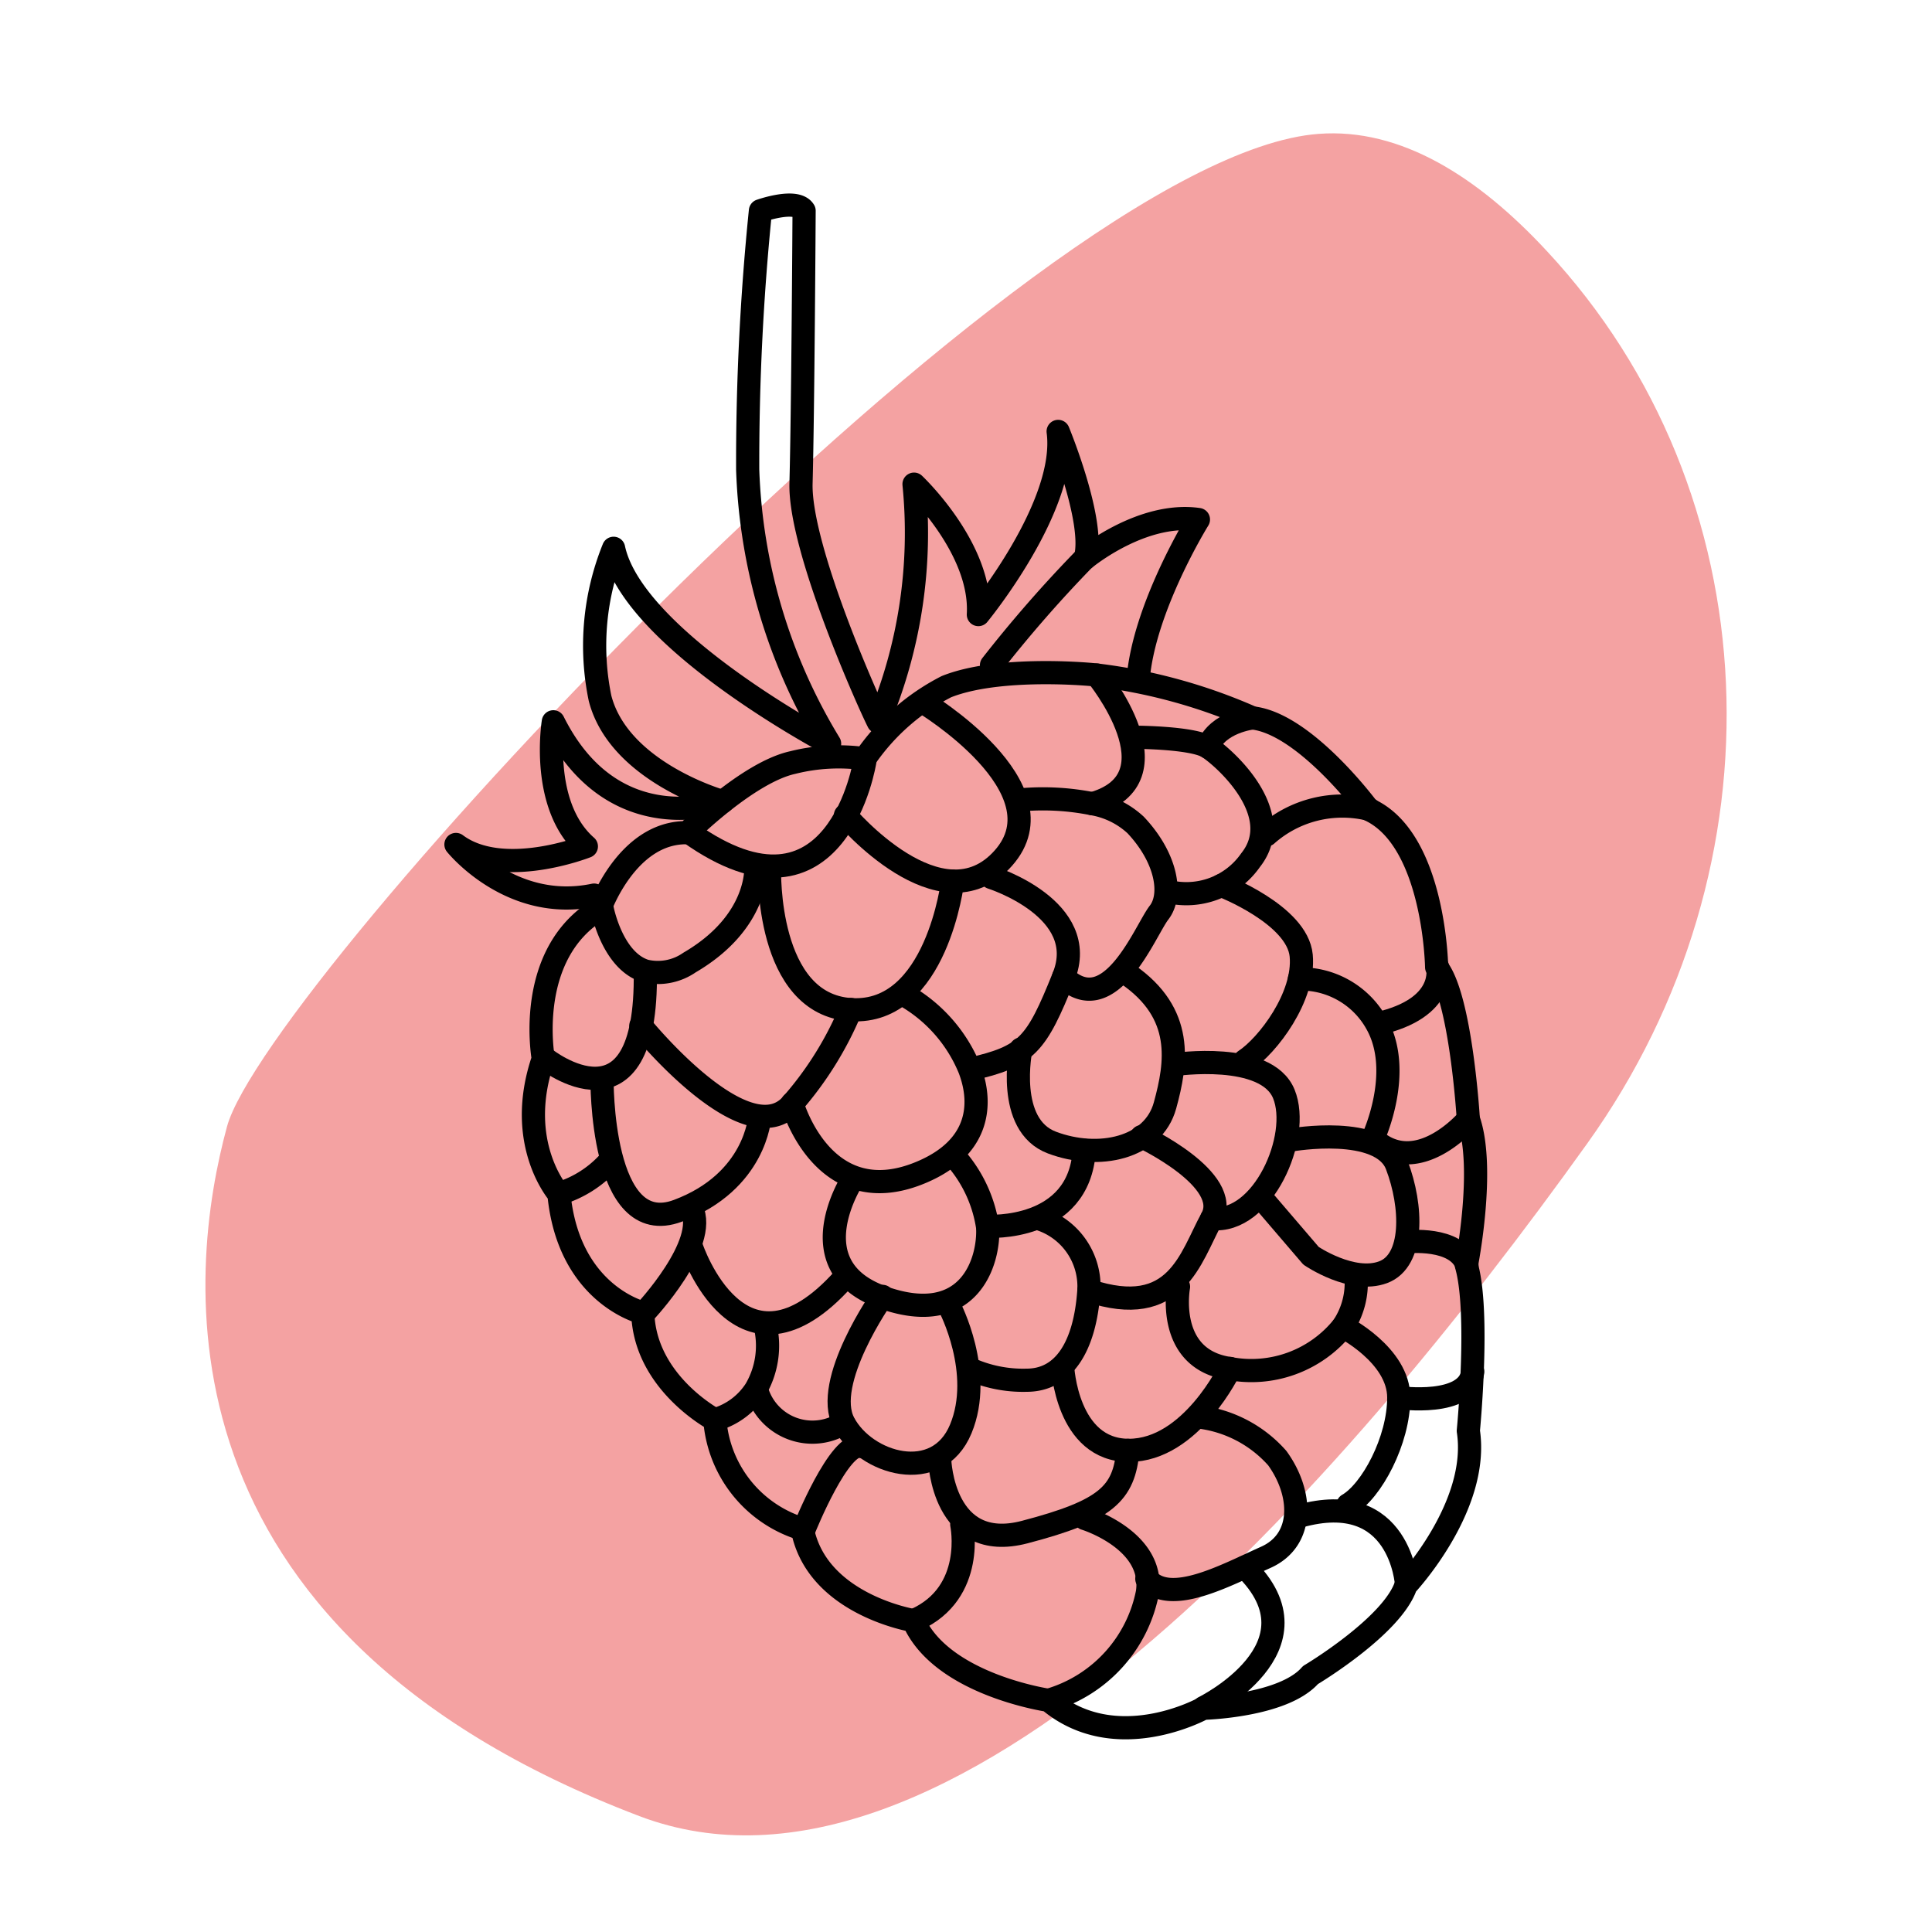 <svg xmlns="http://www.w3.org/2000/svg" viewBox="0 0 100 100"><defs><style>.cls-1{fill:#f4a2a2;}.cls-2{fill:none;stroke:#000;stroke-linecap:round;stroke-linejoin:round;stroke-width:1.2px;}</style></defs><g id="Icons"><path class="cls-1" d="M82.16,59.18C92.48,44.77,91.67,25.46,80.07,13,76.52,9.17,72.51,6.6,68.24,6.93,53.39,8.05,13.78,50.85,11.75,58.31S7.61,84.3,33.09,94C49.08,100.08,69.31,77.13,82.16,59.18Z"/><path class="cls-2" d="M30.75,46.33c-4.33.91-7.15-2.62-7.15-2.62,2.42,1.81,6.75.1,6.75.1-2.42-2.12-1.71-6.45-1.71-6.45,3.12,6.25,8.77,4.13,8.77,4.13S32.06,40,31.06,36.15a13.43,13.43,0,0,1,.7-7.77c1,4.74,11.18,10.11,11.18,10.11A29.13,29.13,0,0,1,38.7,24.3a129.13,129.13,0,0,1,.66-13.39s1.86-.66,2.26,0c0,0-.06,10.45-.16,14.12-.08,3.41,3.59,11.55,4,12.34a25.28,25.28,0,0,0,1.85-12.31s3.53,3.32,3.33,6.75c0,0,4.64-5.64,4.13-9.48,0,0,1.92,4.64,1.41,6.56,0,0,2.93-2.42,5.85-2,0,0-2.82,4.54-3.12,8.27"/><path class="cls-2" d="M51.32,34.43a67.73,67.73,0,0,1,4.84-5.54"/><path class="cls-2" d="M56.77,34.94a28.38,28.38,0,0,1,8.06,2.22c2.73.3,6,4.73,6,4.73,3.43,1.52,3.53,8.17,3.53,8.17C75.62,51.57,76,57.93,76,57.93c.9,2.52-.1,7.56-.1,7.56.7,2.42.1,8.57.1,8.57.6,3.93-3.23,8-3.23,8-.71,2.12-4.94,4.64-4.94,4.64-1.41,1.62-5.55,1.72-5.55,1.72s-4.53,2.52-8-.41c0,0-5.55-.8-7-4.13,0,0-5-.81-5.75-4.74a6.41,6.41,0,0,1-4.53-5.65s-3.63-1.91-3.73-5.54c0,0-3.84-.91-4.34-6.15,0,0-2.32-2.62-.81-7,0,0-1-5.44,2.93-7.76,0,0,1.41-4,4.53-3.94,0,0,3.13-3.12,5.45-3.63a9.77,9.77,0,0,1,3.73-.2,11.4,11.4,0,0,1,4.23-3.73C51.52,34.53,55.86,34.84,56.77,34.94Z"/><path class="cls-2" d="M44.77,39.37s-1.41,9.18-9.08,3.73"/><path class="cls-2" d="M31.16,47s.5,2.72,2.24,3.26a2.87,2.87,0,0,0,2.29-.44c3.63-2.12,3.43-4.94,3.43-4.94"/><path class="cls-2" d="M28.23,54.8s5.3,4.2,5.17-4.5"/><path class="cls-2" d="M43.76,42.2s4.94,5.85,8.17,2.22-4.14-8.07-4.14-8.07"/><path class="cls-2" d="M39.83,45s-.2,7,4.23,7.26,5.25-6.65,5.25-6.65"/><path class="cls-2" d="M33.17,53.09s5.55,6.85,7.87,4a17.79,17.79,0,0,0,3-4.84"/><path class="cls-2" d="M31.16,55.81s-.1,8.37,3.93,6.86,4.23-4.84,4.23-4.84"/><path class="cls-2" d="M29,61.76a5.7,5.7,0,0,0,2.42-1.51"/><path class="cls-2" d="M33.38,67.91s3.32-3.53,2.42-5.35"/><path class="cls-2" d="M41,57.12s1.61,5.75,6.75,3.53c2.81-1.21,3.18-3.35,2.44-5.31a7.78,7.78,0,0,0-3.44-3.87"/><path class="cls-2" d="M51.32,45.42s5.15,1.62,3.73,5.15-1.89,4.1-4.82,4.77"/><path class="cls-2" d="M52.94,41.39a13.1,13.1,0,0,1,3.6.21,4.35,4.35,0,0,1,2.24,1.1c1.62,1.72,1.92,3.63,1.21,4.54s-2.52,5.64-4.94,3.33"/><path class="cls-2" d="M56.77,34.94s4.39,5.35-.23,6.66"/><path class="cls-2" d="M60.4,46.13a4.05,4.05,0,0,0,4.33-1.61c1.92-2.42-1.41-5.35-2.21-5.85s-3.74-.51-3.74-.51"/><path class="cls-2" d="M44.16,61s-3,4.54,1.52,6.15,5.54-1.91,5.44-3.63a7,7,0,0,0-1.5-3.4"/><path class="cls-2" d="M52.84,54.3s-.81,3.93,1.61,4.84,5.24.3,5.85-1.92,1-4.76-1.92-6.78"/><path class="cls-2" d="M51.12,63.47s4.74.3,5-3.93"/><path class="cls-2" d="M35.8,64.58s2.52,7.56,7.86,1.61"/><path class="cls-2" d="M37.11,73.45a3.68,3.68,0,0,0,2-1.52,4.5,4.5,0,0,0,.47-3.42"/><path class="cls-2" d="M45.68,67.1s-3.13,4.44-2,6.56,4.84,3.22,6.05.3-.58-6.32-.58-6.32"/><path class="cls-2" d="M53.74,63.07a3.67,3.67,0,0,1,2.62,3.73c-.2,2.92-1.31,4.64-3.22,4.64a6.76,6.76,0,0,1-3-.61"/><path class="cls-2" d="M59.09,58.83s4.74,2.22,3.63,4.24-1.82,5.24-6.36,3.73"/><path class="cls-2" d="M60.8,55.1s4.74-.7,5.65,1.52-1.11,6.75-3.73,6.45"/><path class="cls-2" d="M63.22,45.83s3.93,1.51,4.13,3.63-1.73,4.66-2.92,5.44"/><path class="cls-2" d="M66.85,59s4.64-.81,5.45,1.31.9,4.94-.71,5.54S67.86,65,67.86,65l-2.57-3"/><path class="cls-2" d="M61,66.6s-.7,3.73,2.62,4.23a6.08,6.08,0,0,0,5.89-2.16A4.06,4.06,0,0,0,70.18,66"/><path class="cls-2" d="M55,70.73s.2,4.34,3.43,4.34,5.24-4.24,5.24-4.24"/><path class="cls-2" d="M48.64,75.58s.16,4.83,4.4,3.72,5.14-2,5.34-4.23"/><path class="cls-2" d="M39.16,71.93a3,3,0,0,0,4.5,1.73"/><path class="cls-2" d="M41.64,79.1s1.82-4.54,2.93-4.23"/><path class="cls-2" d="M49.78,78.9s.74,3.53-2.39,4.94"/><path class="cls-2" d="M56.16,78.6s3.63,1.11,3.23,3.83a7.26,7.26,0,0,1-5,5.54"/><path class="cls-2" d="M62.11,73.35a6.44,6.44,0,0,1,4,2.12c1.32,1.82,1.42,4.24-.6,5.14s-4.94,2.52-6.15,1.11"/><path class="cls-2" d="M62.31,88.38s6.36-3.13,2.12-7.26"/><path class="cls-2" d="M72.8,82s-.3-5-5.55-3.52"/><path class="cls-2" d="M69.51,68.67s2.89,1.46,2.89,3.67S71,77.18,69.77,77.89"/><path class="cls-2" d="M72.8,64.28s2.62-.3,3.13,1.21"/><path class="cls-2" d="M72.4,72.34S76,72.85,76.23,71"/><path class="cls-2" d="M65.56,43.21a5.91,5.91,0,0,1,5.32-1.32"/><path class="cls-2" d="M74.41,50.06s.51,2.12-3.12,2.93"/><path class="cls-2" d="M76,57.93s-2.63,3.12-4.94,1c0,0,1.61-3.42.2-5.94a4.48,4.48,0,0,0-4-2.32"/><path class="cls-2" d="M64.83,37.16s-1.81.2-2.31,1.51"/></g></svg>